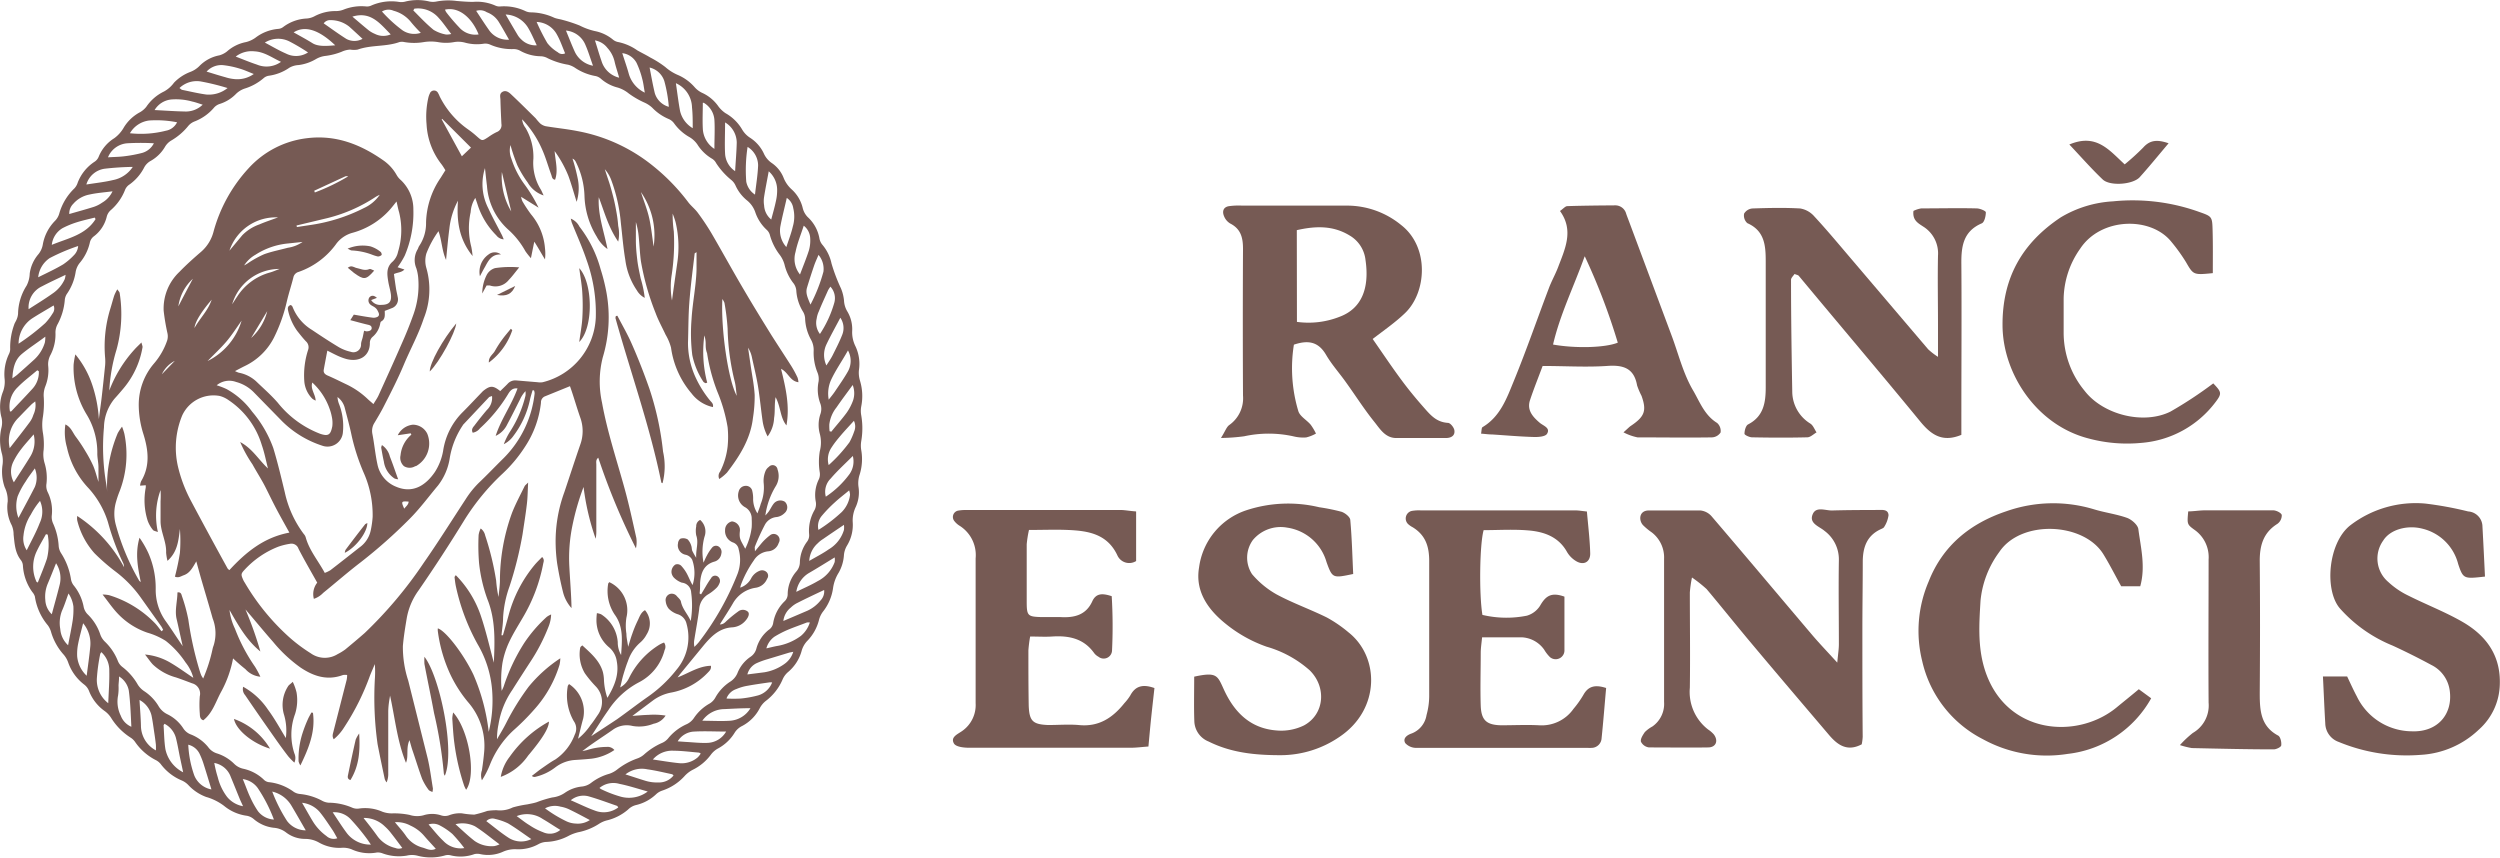 <svg xmlns="http://www.w3.org/2000/svg" viewBox="0 0 386.16 132.54"><defs><style>.cls-1{fill:#765a54;}</style></defs><title>Datový zdroj 1</title><g id="Vrstva_2" data-name="Vrstva 2"><g id="Vrstva_1-2" data-name="Vrstva 1"><path class="cls-1" d="M1.19,77.47a4.58,4.58,0,0,0-.46-2.2A7.24,7.24,0,0,1,.4,71.75a4.4,4.4,0,0,0-.08-1.58A8.12,8.12,0,0,1,.24,66a3.36,3.36,0,0,0,0-1.48,6.35,6.35,0,0,1,.21-4,4.36,4.36,0,0,0,.27-1.92,7.21,7.21,0,0,1,.67-3.93,1.72,1.72,0,0,0,.18-.89,10.28,10.28,0,0,1,.61-3.6c.08-.29.28-.55.39-.84a2.72,2.72,0,0,0,.22-.87,8.31,8.31,0,0,1,1.32-4.35,4.35,4.35,0,0,0,.48-1.86,5.75,5.75,0,0,1,1.35-3,3.26,3.26,0,0,0,.66-1.42,6.91,6.91,0,0,1,1.91-3.74A2.63,2.63,0,0,0,9.15,33a8.65,8.65,0,0,1,2.34-3.9,2.32,2.32,0,0,0,.51-.88A6.72,6.72,0,0,1,14.58,25a1.66,1.66,0,0,0,.66-.78,6,6,0,0,1,2.41-2.87,5.28,5.28,0,0,0,1.5-1.7,6.5,6.5,0,0,1,2.5-2.33,3.48,3.48,0,0,0,.94-.81,6.91,6.91,0,0,1,2.75-2.38,4.72,4.72,0,0,0,1.54-1.36,6.9,6.9,0,0,1,2.46-1.64,3.94,3.94,0,0,0,1.44-.91,5.81,5.81,0,0,1,3.1-1.67,3.28,3.28,0,0,0,1.19-.61A6.16,6.16,0,0,1,38,6.5a4.27,4.27,0,0,0,1.44-.66A6.74,6.74,0,0,1,43,4.46a1.4,1.4,0,0,0,.73-.28,6.54,6.54,0,0,1,3.63-1.32,3,3,0,0,0,1.2-.34,6.89,6.89,0,0,1,3.33-.81,3.16,3.16,0,0,0,1.22-.24A7.47,7.47,0,0,1,56.6,1a1.55,1.55,0,0,0,.67-.11A7.69,7.69,0,0,1,61.66.3a2.4,2.4,0,0,0,1-.07,7.76,7.76,0,0,1,3.65,0,2.69,2.69,0,0,0,1.13,0,9.79,9.79,0,0,1,3.1-.08c.84.07,1.69.14,2.53.14a7.05,7.05,0,0,1,3.48.59,1.5,1.5,0,0,0,.79.11,7.71,7.71,0,0,1,3.81.72,2,2,0,0,0,.89.2,8.84,8.84,0,0,1,3.57.83c.42.17.88.21,1.31.34a22.78,22.78,0,0,1,2.61.86,10,10,0,0,0,2.36.86,6.27,6.27,0,0,1,2.79,1.32,1.75,1.75,0,0,0,.83.38,7.85,7.85,0,0,1,2.93,1.28c.67.38,1.36.71,2,1.1a15.42,15.42,0,0,1,2.32,1.47,7.25,7.25,0,0,0,1.92,1.22,7.18,7.18,0,0,1,2.6,1.88,3.61,3.61,0,0,0,1.28.94A6.18,6.18,0,0,1,111,16.48a4.62,4.62,0,0,0,1.06,1A6.89,6.89,0,0,1,114.63,20a3.82,3.82,0,0,0,1.26,1.3,5.79,5.79,0,0,1,2.09,2.4,3.51,3.51,0,0,0,1.23,1.48A5,5,0,0,1,121,27.37a4.82,4.82,0,0,0,1.28,1.88A5.63,5.63,0,0,1,124,32.17a3,3,0,0,0,.77,1.37,5.81,5.81,0,0,1,1.8,3.28,2.1,2.1,0,0,0,.47,1,6.57,6.57,0,0,1,1.4,2.88,27,27,0,0,0,1.46,3.85,6.49,6.49,0,0,1,.47,1.88,3.57,3.57,0,0,0,.49,1.64,5.34,5.34,0,0,1,.77,3.09,4.84,4.84,0,0,0,.51,2.33,6.38,6.38,0,0,1,.53,3.71,4.26,4.26,0,0,0,.16,1.58,8.17,8.17,0,0,1,.2,4,3.73,3.73,0,0,0,0,1.37,11.74,11.74,0,0,1,0,4,4.2,4.2,0,0,0,0,1.37,8,8,0,0,1-.24,3.77,4.21,4.21,0,0,0-.17,2,5.46,5.46,0,0,1-.43,3,4.88,4.88,0,0,0-.48,2.29,6.12,6.12,0,0,1-.85,3.65,3.43,3.43,0,0,0-.51,1.62,6.31,6.31,0,0,1-.81,2.62,6.09,6.09,0,0,0-.86,2.35,7.52,7.52,0,0,1-1.57,3.67,3.61,3.61,0,0,0-.62,1.33,7.14,7.14,0,0,1-1.72,3.1,3.66,3.66,0,0,0-.93,1.56,6.5,6.5,0,0,1-2.14,3.35,3.16,3.16,0,0,0-.85,1.2,8.2,8.2,0,0,1-2.55,3.23,3.52,3.52,0,0,0-.94,1.12,6.42,6.42,0,0,1-2.71,2.75,2.82,2.82,0,0,0-1.18,1.06,6.78,6.78,0,0,1-2.67,2.48,3.4,3.4,0,0,0-1,.91,7.65,7.65,0,0,1-2.81,2.33,4.54,4.54,0,0,0-1.28,1,8.07,8.07,0,0,1-3.45,2.22,2.56,2.56,0,0,0-.87.51,6.72,6.72,0,0,1-3.1,1.7,2.64,2.64,0,0,0-1.28.71,7.82,7.82,0,0,1-3.14,1.64,4.12,4.12,0,0,0-1.26.51,9.13,9.13,0,0,1-3.29,1.35,6.69,6.69,0,0,0-1.38.5,8,8,0,0,1-3.63,1,2.79,2.79,0,0,0-1.08.31,6.43,6.43,0,0,1-3.43.82,4.52,4.52,0,0,0-2.12.39,5.59,5.59,0,0,1-3.5.36,2,2,0,0,0-.9,0,6.28,6.28,0,0,1-3.74.17,1.74,1.74,0,0,0-.9.06,8,8,0,0,1-4.21,0,3.42,3.42,0,0,0-1.59,0,7.27,7.27,0,0,1-3.73-.34,2,2,0,0,0-.89-.14,6.49,6.49,0,0,1-3.93-.5,3.52,3.52,0,0,0-1.44-.23,6.36,6.36,0,0,1-3.55-.79,4.32,4.32,0,0,0-2.21-.58,4.82,4.82,0,0,1-2.91-1,3.52,3.52,0,0,0-1.91-.72,5.72,5.72,0,0,1-3.12-1.38,2.29,2.29,0,0,0-1-.47,6.94,6.94,0,0,1-3.55-1.54,8.4,8.4,0,0,0-2.76-1.37,7.13,7.13,0,0,1-2.75-1.84,3.1,3.1,0,0,0-1-.7A7.81,7.81,0,0,1,24.81,118a2.36,2.36,0,0,0-.8-.62,8.63,8.63,0,0,1-3.09-2.7,2.44,2.44,0,0,0-.71-.72,9.62,9.62,0,0,1-3-3,3.87,3.87,0,0,0-1-1.1,6.81,6.81,0,0,1-2.46-3.13,2.29,2.29,0,0,0-.76-1,7.32,7.32,0,0,1-2.46-3.41A3.77,3.77,0,0,0,9.73,101a9,9,0,0,1-1.85-3.41,3.16,3.16,0,0,0-.49-1,8.9,8.9,0,0,1-2-4.44A1.94,1.94,0,0,0,5,91.46a7.76,7.76,0,0,1-1.46-4.07,1.54,1.54,0,0,0-.29-.84c-.95-1.19-1-2.62-1.15-4a3.57,3.57,0,0,0-.3-1.44A6,6,0,0,1,1.19,77.47Zm75.53,47.68a4.39,4.39,0,0,0,2.48-.43,16.48,16.48,0,0,1,2.24-.47c.48-.1,1-.19,1.44-.33a18,18,0,0,1,2.41-.74,4.27,4.27,0,0,0,1.92-.69,5.61,5.61,0,0,1,2.68-1,2.8,2.8,0,0,0,1.46-.6,8.35,8.35,0,0,1,2.77-1.37,4,4,0,0,0,1.19-.64,11,11,0,0,1,3.12-1.72,3.18,3.18,0,0,0,1.06-.62,10.38,10.38,0,0,1,2.69-1.75,2.51,2.51,0,0,0,1-.71,7.74,7.74,0,0,1,2.8-2.18,2.73,2.73,0,0,0,1.21-1,7.09,7.09,0,0,1,2.44-2.24,2.47,2.47,0,0,0,.85-.88,6.91,6.91,0,0,1,2.24-2.44A2.9,2.9,0,0,0,113.9,104a5.46,5.46,0,0,1,2.06-2.57,2.21,2.21,0,0,0,.89-1.31,5.53,5.53,0,0,1,1.89-2.83,1.55,1.55,0,0,0,.68-1,6,6,0,0,1,1.78-3.42,1.5,1.5,0,0,0,.47-1.14A5.43,5.43,0,0,1,123,88.28a2.2,2.2,0,0,0,.55-1.33,5.57,5.57,0,0,1,1.08-3.24,1.61,1.61,0,0,0,.35-1.18,6.39,6.39,0,0,1,.85-3.77,2,2,0,0,0,.19-1.21A5.47,5.47,0,0,1,126.5,74a1.94,1.94,0,0,0,.13-1,10.19,10.19,0,0,1,0-3.31,5.22,5.22,0,0,0,0-2.69,5.23,5.23,0,0,1,.08-3,2.4,2.4,0,0,0,0-1.67,6.14,6.14,0,0,1-.27-3.4,2.66,2.66,0,0,0-.19-1.44,8.1,8.1,0,0,1-.57-3.27,3.27,3.27,0,0,0-.4-1.74,7.3,7.3,0,0,1-.92-3.3,2.23,2.23,0,0,0-.33-1.05A7,7,0,0,1,123,44.89a2.17,2.17,0,0,0-.51-1.23,7.53,7.53,0,0,1-1.31-2.79,4.49,4.49,0,0,0-.68-1.43,8.93,8.93,0,0,1-1.59-3.17,1.66,1.66,0,0,0-.46-.75,6.53,6.53,0,0,1-1.8-2.78A4,4,0,0,0,115.44,31a6.3,6.3,0,0,1-1.83-2.35,2.35,2.35,0,0,0-.69-.88,11.27,11.27,0,0,1-2.3-2.57,1.72,1.72,0,0,0-.61-.67,6.64,6.64,0,0,1-2.3-2.23,3.89,3.89,0,0,0-1.16-1.09,7.38,7.38,0,0,1-2.4-2.12,2,2,0,0,0-.87-.71,7.6,7.6,0,0,1-2.54-1.75,4.41,4.41,0,0,0-1.23-.8,13.2,13.2,0,0,1-2.39-1.39,5,5,0,0,0-1.69-.91,6.24,6.24,0,0,1-2.63-1.38,1.78,1.78,0,0,0-.91-.42,8.26,8.26,0,0,1-3-1.21A3.49,3.49,0,0,0,87.76,10,11.37,11.37,0,0,1,84.61,9a2.35,2.35,0,0,0-1.08-.31,6.64,6.64,0,0,1-3.2-.86,2.09,2.09,0,0,0-1-.25,8.2,8.2,0,0,1-3.6-.68,1.83,1.83,0,0,0-1-.15,6.93,6.93,0,0,1-3-.19,4,4,0,0,0-1.58-.06,6.83,6.83,0,0,1-2.51,0,6.87,6.87,0,0,0-2.17,0,8.77,8.77,0,0,1-3,0,1.71,1.71,0,0,0-.78,0c-2.08.75-4.36.41-6.44,1.16a3.38,3.38,0,0,1-1.15,0A3.64,3.64,0,0,0,52.76,8a10.11,10.11,0,0,1-2.43.63,3.78,3.78,0,0,0-1.5.48,7,7,0,0,1-2.71.94,3.14,3.14,0,0,0-1.42.41,7.28,7.28,0,0,1-3.19,1.24,1.57,1.57,0,0,0-.8.38,8.15,8.15,0,0,1-2.91,1.6,3.51,3.51,0,0,0-1.43.91,6,6,0,0,1-2.45,1.47,2,2,0,0,0-.83.53A7.49,7.49,0,0,1,30,18.78a2.4,2.4,0,0,0-.91.66,9.53,9.53,0,0,1-2.61,2.25,2.73,2.73,0,0,0-1,1,5.92,5.92,0,0,1-2.2,2.16,2.52,2.52,0,0,0-1,1A7.29,7.29,0,0,1,20,28.5a1.81,1.81,0,0,0-.66.77,8,8,0,0,1-2.23,3.19,2,2,0,0,0-.62,1,5.34,5.34,0,0,1-2,3.05,1.64,1.64,0,0,0-.62,1,7.38,7.38,0,0,1-1.47,3,3.05,3.05,0,0,0-.72,1.53,8.05,8.05,0,0,1-1.37,3.39,2.1,2.1,0,0,0-.31,1,9.51,9.51,0,0,1-1.08,3.61,2.64,2.64,0,0,0-.35,1.43,6.89,6.89,0,0,1-.76,3.34,3,3,0,0,0-.37,1.66A6.71,6.71,0,0,1,7,59.68a3.74,3.74,0,0,0-.24,1.69,14.12,14.12,0,0,1-.13,3,7.5,7.5,0,0,0,0,2.5,10.65,10.65,0,0,1,.11,2.64,4.78,4.78,0,0,0,.14,2,7.84,7.84,0,0,1,.3,3.19A2.2,2.2,0,0,0,7.36,76,6.49,6.49,0,0,1,8,79.61a2.4,2.4,0,0,0,.19,1.22,9.86,9.86,0,0,1,.87,3.45,2.39,2.39,0,0,0,.38,1.17,10.31,10.31,0,0,1,1.52,4,2.14,2.14,0,0,0,.38.92,7.43,7.43,0,0,1,1.57,3.3,2.27,2.27,0,0,0,.69,1.28A7.75,7.75,0,0,1,15.49,98a2.83,2.83,0,0,0,.73,1.13,8.4,8.4,0,0,1,2,3,2.16,2.16,0,0,0,.67.88,9.16,9.16,0,0,1,2.41,2.77,3.4,3.4,0,0,0,1,1A7.15,7.15,0,0,1,24.45,109a3.17,3.17,0,0,0,1.39,1.32,6.12,6.12,0,0,1,2.48,2.2,2.37,2.37,0,0,0,1.14.92,6.51,6.51,0,0,1,2.68,1.94,2.63,2.63,0,0,0,1.39,1,6.57,6.57,0,0,1,2.64,1.6,2.84,2.84,0,0,0,1.39.76,6.62,6.62,0,0,1,3.14,1.64,1.36,1.36,0,0,0,.77.43,7.86,7.86,0,0,1,3.93,1.52,2.15,2.15,0,0,0,1,.32,9.09,9.09,0,0,1,3.29,1,2.53,2.53,0,0,0,1.08.34,9.33,9.33,0,0,1,3.69.79,1.92,1.92,0,0,0,1,.11,6.62,6.62,0,0,1,3.6.49,4.22,4.22,0,0,0,1.45.26,11.85,11.85,0,0,1,2.74.23,3.81,3.81,0,0,0,2.14.07,4.39,4.39,0,0,1,2.73,0,1.89,1.89,0,0,0,1.22,0,4.58,4.58,0,0,1,2-.31,12.9,12.9,0,0,0,1.93.2,18.42,18.42,0,0,0,2-.57A9.51,9.51,0,0,1,76.72,125.15Zm-39.18-.62c-.24-.54-.41-.88-.55-1.23-.45-1.1-.89-2.21-1.35-3.31a3.32,3.32,0,0,0-2.54-2.14,18.08,18.08,0,0,0,.54,2.22,8.29,8.29,0,0,0,1.42,3A4.1,4.1,0,0,0,37.54,124.53Zm-13.46-8.62a8.37,8.37,0,0,0,0-.87c-.07-.64-.16-1.29-.26-1.93-.13-.87-.24-1.75-.42-2.61a3.71,3.71,0,0,0-1.85-2.38c.08,1.43.19,2.69.22,3.95A4.36,4.36,0,0,0,24.08,115.91Zm-5.69-11.42c0,.62-.07,1-.08,1.43a7.47,7.47,0,0,1-.07,1.5,4.91,4.91,0,0,0,.42,3.14,3,3,0,0,0,1.63,1.7c-.05-1-.08-1.78-.13-2.62s-.13-2-.27-3A3.27,3.27,0,0,0,18.39,104.49Zm14.27,17.45c-.44-1.44-.84-2.78-1.27-4.12a11.82,11.82,0,0,0-.61-1.48,2.63,2.63,0,0,0-1.7-1.31,16.42,16.42,0,0,0,.93,4.75A3.56,3.56,0,0,0,32.66,121.94ZM14.76,33.85l-.12-.24c-1,.25-1.92.45-2.86.75a13.53,13.53,0,0,0-2.12.88A3.43,3.43,0,0,0,8,37.82C10.52,36.78,13.22,36.3,14.76,33.85ZM5.2,67.1c-.73.86-1.37,1.54-1.92,2.27a11,11,0,0,0-1.22,1.95,3.39,3.39,0,0,0,.08,3.18c.87-1.36,1.74-2.67,2.55-4A4.43,4.43,0,0,0,5.2,67.1Zm20.21,44.7c-.08.13-.15.2-.14.26.08,1.22.09,2.46.28,3.66a5.19,5.19,0,0,0,2.74,3.57c-.21-1-.36-1.71-.52-2.44-.2-1-.37-2-.61-2.92A3.47,3.47,0,0,0,25.41,111.8Zm-8.69-3.18c.07-1.81.2-3.41.16-5a3.77,3.77,0,0,0-1.23-2.89c-.08.14-.17.23-.18.34a28,28,0,0,0-.51,3.74A4.53,4.53,0,0,0,16.72,108.62ZM12.84,96.27c-.29,1.17-.57,2.16-.77,3.17a7.94,7.94,0,0,0-.15,1.94,4.69,4.69,0,0,0,1.47,3c.2-1.57.41-3,.54-4.38A4.89,4.89,0,0,0,12.84,96.27Zm29.47,30.32a23.74,23.74,0,0,0-2.5-4.87,3.44,3.44,0,0,0-2.31-1.38c.43,1,.76,2,1.17,2.85a14.4,14.4,0,0,0,1.17,2.1A3.34,3.34,0,0,0,42.31,126.59ZM2.87,53.09A33.82,33.82,0,0,0,7,49.9a8.91,8.91,0,0,0,1.11-1.46,1.24,1.24,0,0,0,.17-1.26c-1.17.71-2.31,1.35-3.4,2.06A4.72,4.72,0,0,0,2.87,53.09Zm7.71,38.58c-.37,1-.64,1.87-1,2.66a5.18,5.18,0,0,0-.27,2.83,3.79,3.79,0,0,0,1.21,2.51c.25-1.36.53-2.63.72-3.92a11.8,11.8,0,0,0,.1-2.06A4.63,4.63,0,0,0,10.58,91.67ZM5.44,62c-.24.2-.42.32-.58.47-.65.65-1.29,1.31-1.95,2A5,5,0,0,0,1.5,69.22c1.08-1.39,2.1-2.67,3.08-4a3.65,3.65,0,0,0,.57-1.13A3.42,3.42,0,0,0,5.44,62ZM1.91,58.44c.39-.28.58-.4.75-.55.89-.78,1.77-1.57,2.65-2.37a5.89,5.89,0,0,0,1.62-2.61A4.58,4.58,0,0,0,7,52c-1.32,1-2.53,1.76-3.63,2.68S2,56.89,1.91,58.44ZM10.7,33.06c1.31-.38,2.53-.71,3.74-1.09a5,5,0,0,0,1.34-.67,3.9,3.9,0,0,0,1.6-1.75c-1.28.17-2.47.25-3.61.51a4.4,4.4,0,0,0-2.46,1.43A2.08,2.08,0,0,0,10.7,33.06Zm9.37-12.48a15.61,15.61,0,0,0,5.56-.39,2.38,2.38,0,0,0,1.72-1.3,16.46,16.46,0,0,0-4.29-.28A4,4,0,0,0,20.07,20.58ZM126.42,81.85a23.69,23.69,0,0,0,3.6-2.76,4.57,4.57,0,0,0,1.28-2.65,2.33,2.33,0,0,0-.14-.69c-.79.66-1.52,1.21-2.19,1.83a20.36,20.36,0,0,0-2,2.06A2.48,2.48,0,0,0,126.42,81.85ZM6,57.35l-.24-.16c-1,.86-2.09,1.66-3,2.6a4.1,4.1,0,0,0-1.22,3.77c.11,0,.2,0,.25-.07C2.88,62.32,4,61.17,5.06,60A3.75,3.75,0,0,0,6,57.35Zm109.41,46.83,2.68-.34a7.31,7.31,0,0,0,3.06-1.27,3.55,3.55,0,0,0,1.38-1.89c-.32.07-.5.09-.67.14l-3.3,1a12.6,12.6,0,0,0-1.72.63A2.64,2.64,0,0,0,115.44,104.18ZM4.42,47.76c1.22-.79,2.46-1.54,3.64-2.38A5.34,5.34,0,0,0,10,43.12a3.78,3.78,0,0,0,.13-.67c-1.29.62-2.48,1.16-3.63,1.77A3.59,3.59,0,0,0,4.42,47.76ZM5.9,42.83c1.44-.72,2.69-1.29,3.87-2a10,10,0,0,0,1.65-1.41A2.22,2.22,0,0,0,12.07,38a29.84,29.84,0,0,0-4.4,1.87A4.07,4.07,0,0,0,5.9,42.83Zm36.15,79.44a24.1,24.1,0,0,0,2.29,4.54,3.64,3.64,0,0,0,2.89,1.45c-.75-1.29-1.46-2.55-2.2-3.79A4.7,4.7,0,0,0,42.05,122.27ZM121,95.92l3.7-1.58a5.6,5.6,0,0,0,2.06-1.61,2,2,0,0,0,.54-1.6c-1.46.69-2.81,1.32-4.14,2a3.91,3.91,0,0,0-1,.71A3.09,3.09,0,0,0,121,95.92ZM6.18,77.37a11.89,11.89,0,0,0-1.42,2.12,7.28,7.28,0,0,0-1.13,3.22A3.25,3.25,0,0,0,4.13,85c.71-1.45,1.46-2.79,2-4.2A4.07,4.07,0,0,0,6.18,77.37Zm122-10.75.23.06c.8-1,1.63-1.92,2.37-2.93a8,8,0,0,0,1-1.93,3.53,3.53,0,0,0-.07-2.35c-.9,1.24-1.73,2.33-2.5,3.46a5.25,5.25,0,0,0-1.11,2.62A7.85,7.85,0,0,0,128.14,66.62Zm-12.7-43.95a23.29,23.29,0,0,0-.21,5.39,3.09,3.09,0,0,0,1.35,2c.18-1.61.42-3,.48-4.48A3.37,3.37,0,0,0,115.44,22.67ZM8,94.88c.41-1.54.83-3,1.18-4.41A4.26,4.26,0,0,0,8.66,87c-.46,1.13-.86,2.16-1.29,3.17A5.18,5.18,0,0,0,7,92.68,3.23,3.23,0,0,0,8,94.88ZM112.16,113c-1.7,0-3.31-.09-4.9,0a3.12,3.12,0,0,0-2.58,1.51l1.25.09c1.11.06,2.21.19,3.32.15A3.46,3.46,0,0,0,112.16,113ZM57.29,130.46c-.31-.45-.47-.71-.65-.94a34.08,34.08,0,0,0-2.42-2.92,3.43,3.43,0,0,0-2.83-1.13c.77,1.15,1.42,2.19,2.15,3.17A4.54,4.54,0,0,0,57.29,130.46ZM23.77,22.13a36.75,36.75,0,0,0-4.09,0,3.49,3.49,0,0,0-3,2.17c.93-.06,1.76-.06,2.58-.17a20.71,20.71,0,0,0,2.7-.51A2.91,2.91,0,0,0,23.77,22.13Zm-3.26,3.65a42.78,42.78,0,0,0-4.33.28,3.43,3.43,0,0,0-2.84,2.44c1.43-.23,2.8-.37,4.13-.69A4.72,4.72,0,0,0,20.51,25.78ZM123,91.42c1.23-.61,2.32-1.07,3.33-1.67a5.37,5.37,0,0,0,2.6-2.94,2.67,2.67,0,0,0,0-.71c-1.39.85-2.65,1.64-3.94,2.39A4.07,4.07,0,0,0,123,91.42ZM61,127c.64.79,1.24,1.42,1.72,2.14a4.51,4.51,0,0,0,2.59,1.79c.61.18,1.25.57,2,.17-.64-.72-1.25-1.35-1.8-2a6.07,6.07,0,0,0-2.1-1.57A4.41,4.41,0,0,0,61,127Zm67-65.26c.38-.49.67-.83.92-1.2.7-1.05,1.44-2.08,2.06-3.18a3.34,3.34,0,0,0,0-3.23c-.92,1.66-1.92,3.05-2.64,4.62A5.19,5.19,0,0,0,128,61.69Zm.25-17.43a4.52,4.52,0,0,0-.34.52c-.48,1.09-1,2.18-1.43,3.27a3.88,3.88,0,0,0-.33,1.1,2.82,2.82,0,0,0,.5,2.39,17.32,17.32,0,0,0,2.2-4.76A2.61,2.61,0,0,0,128.25,44.26Zm-9.86,55.84c.64-.15,1.08-.26,1.53-.35a8.59,8.59,0,0,0,3.78-1.57,4.41,4.41,0,0,0,1.39-2.08,1.6,1.6,0,0,0-.45,0c-1,.39-2.09.76-3.11,1.2a16.15,16.15,0,0,0-1.91,1A3.25,3.25,0,0,0,118.39,100.1Zm-6.16,7.75a19.7,19.7,0,0,0,2.18,0,16.44,16.44,0,0,0,2.7-.49,3.31,3.31,0,0,0,2.16-2,2.23,2.23,0,0,0-.48,0c-1.1.16-2.19.31-3.28.51a7.43,7.43,0,0,0-1.76.51A2.47,2.47,0,0,0,112.23,107.85ZM123.57,42.4c.52-1.38,1-2.54,1.38-3.73a5.51,5.51,0,0,0,.2-1.81,2.6,2.6,0,0,0-1-2c-.45,1.4-1,2.71-1.27,4.07A3.81,3.81,0,0,0,123.57,42.4ZM52.1,129.48c-.26-.44-.46-.85-.71-1.23-.68-1-1.32-2-2.07-2.9A4.23,4.23,0,0,0,46.66,124c.63,1.09,1.13,2,1.66,2.87a7.81,7.81,0,0,0,2.1,2.26A1.64,1.64,0,0,0,52.1,129.48Zm69.36-91.32c.4-1.19.77-2.16,1-3.16a5.47,5.47,0,0,0,.07-2.84,2.31,2.31,0,0,0-1-1.59c-.35,1.55-.73,3-1,4.44A3.79,3.79,0,0,0,121.46,38.16Zm-2.33-4.25c.26-1,.53-1.92.72-2.84a7.38,7.38,0,0,0,.19-1.81,3.82,3.82,0,0,0-1.3-2.8c-.25,1.38-.51,2.65-.71,3.92a4.2,4.2,0,0,0,0,1.37A3,3,0,0,0,119.13,33.91Zm-5.58-7.47c.09-1.58.22-3,.25-4.41A3.67,3.67,0,0,0,112,18.91c0,1.78-.08,3.32,0,4.84A3.49,3.49,0,0,0,113.55,26.44ZM2.85,80c.93-1.74,1.75-3.25,2.53-4.78a3.79,3.79,0,0,0,0-2.87c-.48.68-1,1.32-1.4,2a12.34,12.34,0,0,0-1.25,2.31A5.23,5.23,0,0,0,2.85,80ZM126.43,39.37c-.28.67-.51,1.16-.68,1.66-.38,1.12-.75,2.25-1.09,3.38-.27.87.11,1.61.53,2.64a24.78,24.78,0,0,0,2-5.08A3.35,3.35,0,0,0,126.43,39.37ZM31.31,16.17c-.65-.2-1.12-.38-1.6-.48a9.28,9.28,0,0,0-3.19-.33A3.39,3.39,0,0,0,23.88,17c1.63.08,3.11.19,4.6.22A3.74,3.74,0,0,0,31.31,16.17ZM128,71.84a23.07,23.07,0,0,0,3.22-3.54,10.41,10.41,0,0,0,.73-1.68A2,2,0,0,0,131.9,65c-.73.81-1.38,1.49-2,2.22-.49.58-1,1.19-1.4,1.82A3.27,3.27,0,0,0,128,71.84Zm-27.19,45.47c1.46.21,2.77.44,4.08.57a3.81,3.81,0,0,0,2.89-.9,3.09,3.09,0,0,0,.46-.59c-.16-.08-.23-.14-.3-.14-1.3-.11-2.6-.28-3.9-.29A3.91,3.91,0,0,0,100.85,117.31Zm-4.23,2.3c1.16.36,2.14.7,3.14,1a6,6,0,0,0,1.92.25,2.85,2.85,0,0,0,2.4-1.08c-.11-.1-.17-.18-.23-.19-1.27-.27-2.54-.58-3.83-.76A4.09,4.09,0,0,0,96.62,119.61Zm-8.42,4c1.39.6,2.55,1.18,3.76,1.61a3.73,3.73,0,0,0,3.58-.5c-.09-.12-.13-.22-.18-.24-1.48-.51-3-1.08-4.46-1.49A3.09,3.09,0,0,0,88.2,123.58Zm-6.09,6c-1.32-.91-2.43-1.73-3.6-2.43a9.58,9.58,0,0,0-2-.69,1.3,1.3,0,0,0-1.35.35c1.15.87,2.2,1.76,3.35,2.51A3.57,3.57,0,0,0,82.11,129.59Zm-4.91.81c-1.35-1-2.53-2-3.8-2.79a4.35,4.35,0,0,0-3-.32c1.1,1,2,1.85,2.94,2.58a4.57,4.57,0,0,0,3.06.8A3.32,3.32,0,0,0,77.2,130.4ZM125,86.64c1.11-.65,2.11-1.15,3-1.78a5.22,5.22,0,0,0,2.36-3,3.4,3.4,0,0,0,0-.79c-1.16.78-2.2,1.48-3.24,2.2a4.16,4.16,0,0,0-.8.64A3.92,3.92,0,0,0,125,86.64Zm-9.09,22.75c-1.43,0-2.69.08-4,.14a4.22,4.22,0,0,0-3.43,1.8c1.52,0,2.9.09,4.27,0A4,4,0,0,0,115.92,109.39Zm-59.73,17c.8,1,1.5,1.9,2.14,2.8a4.74,4.74,0,0,0,2.74,1.79,1.4,1.4,0,0,0,1.08,0c-.58-.77-1.12-1.51-1.69-2.23a7.46,7.46,0,0,0-1-1.09A4.58,4.58,0,0,0,56.19,126.34Zm71.36-49.66a14.35,14.35,0,0,0,3.7-3.53,3.39,3.39,0,0,0,.49-2.77c-1.19,1.2-2.38,2.27-3.41,3.48A2.87,2.87,0,0,0,127.55,76.68ZM110.35,23c0-1.6.09-3.06,0-4.49a3.33,3.33,0,0,0-1.64-2.63s-.14,0-.15,0c0,1.34-.07,2.67,0,4A3.94,3.94,0,0,0,110.35,23ZM7.37,82.58l-.27-.07c-.48.87-1,1.73-1.42,2.62a5.5,5.5,0,0,0-.06,4.69c0,.08.16.12.22.16.49-1.25,1-2.45,1.41-3.68A8.81,8.81,0,0,0,7.37,82.58Zm92.68,39.68c-1.57-.44-3-.91-4.37-1.18a3.36,3.36,0,0,0-3.08.63,1.31,1.31,0,0,0,.32.22A18,18,0,0,0,95.69,123,4.79,4.79,0,0,0,100.05,122.26ZM27.72,13.6c.23.16.31.26.41.28,1.24.25,2.47.55,3.72.72a4.61,4.61,0,0,0,3.3-1A36,36,0,0,0,31,12.58,3.86,3.86,0,0,0,27.72,13.6Zm4.19-2.54c1.08.33,2,.62,2.91.87a6.5,6.5,0,0,0,1.57.3,4.37,4.37,0,0,0,2.81-.8c-.87-.34-1.52-.65-2.21-.84a13.49,13.49,0,0,0-2.57-.53A3.09,3.09,0,0,0,31.91,11.06Zm72.49,1.79c.23,1.56.39,2.92.64,4.27A4.19,4.19,0,0,0,107,19.8c0-1.16,0-2.18-.11-3.2A4.2,4.2,0,0,0,104.4,12.85Zm-61-3.3C42,8.9,40.81,8,39.3,7.93a4,4,0,0,0-2.89.81c1.14.44,2.19.88,3.28,1.24A3.82,3.82,0,0,0,43.41,9.55ZM64,1.34l-.16.27c1,1,2,2.08,3.13,3a5.61,5.61,0,0,0,1.91.72,2.6,2.6,0,0,0,.82-.08c-.7-.9-1.25-1.74-1.92-2.46A4.2,4.2,0,0,0,64,1.34Zm4.74.15a1.64,1.64,0,0,0,.19.4,28.48,28.48,0,0,0,2,2.34,3.32,3.32,0,0,0,3,1.09C72.91,2.76,70.89,1,68.74,1.49ZM79.81,126.06c.71.51,1.3,1,1.94,1.38a9.94,9.94,0,0,0,2.12,1.1,2.51,2.51,0,0,0,2.68-.35c-1-.6-1.82-1.17-2.71-1.68A4.32,4.32,0,0,0,79.81,126.06Zm47.84-69.61c.4-.64.71-1.07.95-1.55.53-1.06,1.08-2.12,1.51-3.23a2.8,2.8,0,0,0-.31-2.59c-.76,1.45-1.51,2.78-2.16,4.15A3.81,3.81,0,0,0,127.65,56.45ZM59,1.78a21,21,0,0,0,3.17,2.9A3.21,3.21,0,0,0,65,5.07a20.85,20.85,0,0,1-1.47-1.6,5.14,5.14,0,0,0-2.74-1.81A1.91,1.91,0,0,0,59,1.78Zm44.31,14.73a21.33,21.33,0,0,0-.7-4,3.15,3.15,0,0,0-2.27-2.08c.26,1.34.49,2.66.8,3.95A3.13,3.13,0,0,0,103.34,16.51ZM78.63,6.13c-.57-1-1.06-1.89-1.6-2.76a3.62,3.62,0,0,0-1.84-1.48,1.9,1.9,0,0,0-1.64-.21c.72,1.08,1.37,2.11,2.08,3.1A3.48,3.48,0,0,0,78.63,6.13Zm5.56,118.73a19.89,19.89,0,0,0,3.3,2,3.67,3.67,0,0,0,1.44.35,3.36,3.36,0,0,0,2.18-.54C90,126.08,89,125.54,88,125.06a5,5,0,0,0-1.42-.46A3.21,3.21,0,0,0,84.19,124.86ZM40.91,6.58c1.17.62,2.19,1.23,3.28,1.7a3.4,3.4,0,0,0,3.39-.18A30.55,30.55,0,0,0,44.8,6.45,3.86,3.86,0,0,0,40.91,6.58ZM99.6,14.31c-.16-.86-.22-1.51-.4-2.13a13,13,0,0,0-.88-2.48,2.91,2.91,0,0,0-2.2-1.49c.35,1.13.72,2.14,1,3.17A4.64,4.64,0,0,0,99.6,14.31Zm-8-4.15c-.45-1.25-.75-2.27-1.18-3.24a3.6,3.6,0,0,0-3-2.2c.5,1.2.91,2.29,1.4,3.35A3.88,3.88,0,0,0,91.64,10.16ZM82.91,7c-.47-1-.8-1.78-1.24-2.54A4.25,4.25,0,0,0,78.1,2.24c.63,1.08,1.22,2.1,1.82,3.1a3.12,3.12,0,0,0,.57.72A3.09,3.09,0,0,0,82.91,7ZM54.43,2.57c.8.67,1.58,1.35,2.38,2a4.07,4.07,0,0,0,1.09.66,2.86,2.86,0,0,0,2.45.08C58.69,3.62,57.26,1.7,54.43,2.57ZM95.64,12c-.28-1-.54-1.73-.71-2.5a4.69,4.69,0,0,0-1.11-2.1A3.06,3.06,0,0,0,91.9,6.24c.36,1.12.65,2.16,1,3.15A3.76,3.76,0,0,0,95.64,12ZM82.89,3.39a32,32,0,0,0,1.65,3.26,5.86,5.86,0,0,0,1.62,1.42,1,1,0,0,0,1.13.17c-.42-1-.76-2-1.25-2.87A3.7,3.7,0,0,0,82.89,3.39ZM56,6c-.77-.71-1.41-1.31-2.06-1.89a4.6,4.6,0,0,0-2.87-1A1.2,1.2,0,0,0,50,3.61c1.18.82,2.31,1.65,3.5,2.4A2.61,2.61,0,0,0,56,6ZM51.78,7c-2.55-2.44-4.71-3.09-6.42-2,1,.57,2,1.1,2.89,1.66S50.43,7.11,51.78,7ZM66.2,127.35c.78.89,1.46,1.77,2.26,2.52A3.66,3.66,0,0,0,71.72,131a24.53,24.53,0,0,0-1.84-2.18,10.1,10.1,0,0,0-2-1.35A2.17,2.17,0,0,0,66.2,127.35Z"/><path class="cls-1" d="M188.59,67.65c.65-1,.85-1.69,1.29-2A5.05,5.05,0,0,0,192,61.11q-.06-11.34,0-22.67c0-1.71-.32-3.08-2-3.93a2.3,2.3,0,0,1-.92-1.09c-.31-.71-.17-1.41.72-1.57a10.79,10.79,0,0,1,2.05-.09c5.4,0,10.8,0,16.19,0a13.18,13.18,0,0,1,8.39,3c4.39,3.42,3.94,10.4.6,13.6-1.47,1.42-3.17,2.59-5,4,1.51,2.16,3,4.41,4.64,6.6,1,1.34,2.06,2.62,3.16,3.87s2,2.37,3.82,2.49c.38,0,.94.71,1,1.15.13.85-.54,1.19-1.32,1.19-2.55,0-5.1,0-7.65,0-1.72,0-2.53-1.43-3.42-2.53-1.53-1.9-2.86-4-4.3-6-1-1.43-2.21-2.76-3.1-4.27-1.15-2-2.67-2.41-5-1.62a23,23,0,0,0,.69,10.28c.26.81,1.3,1.36,1.91,2.09a8.72,8.72,0,0,1,.81,1.36,5.86,5.86,0,0,1-1.52.6,6.36,6.36,0,0,1-2-.18,17.73,17.73,0,0,0-7.57,0A29.46,29.46,0,0,1,188.59,67.65Zm11.74-17.93a13.11,13.11,0,0,0,6.59-.79c3.37-1.25,4.65-4.36,4-8.78a5,5,0,0,0-2.46-3.78c-2.6-1.58-5.31-1.46-8.15-.82Z"/><path class="cls-1" d="M261.35,89.2a19.29,19.29,0,0,0-.33,2.3c0,4.91.07,9.82,0,14.73a7.33,7.33,0,0,0,2.82,6.45,4.4,4.4,0,0,1,.89.77c.74,1,.31,2-.89,2-3,.05-6.09,0-9.13,0a1.6,1.6,0,0,1-1.24-.88c-.11-.43.27-1,.59-1.48a5,5,0,0,1,1.17-.87,4.25,4.25,0,0,0,1.81-3.79q0-11.06,0-22.1a4.88,4.88,0,0,0-1.91-4.1,9.79,9.79,0,0,1-1.35-1.12c-.71-.79-.59-2.29.94-2.26,2.65,0,5.3,0,7.95,0a2.65,2.65,0,0,1,1.71.9c5.22,6.1,10.38,12.25,15.57,18.37,1.11,1.3,2.3,2.54,3.84,4.23.13-1.37.25-2.11.25-2.84,0-4.32-.07-8.64,0-13a5.48,5.48,0,0,0-2.22-4.51c-.81-.7-2.47-1.15-1.8-2.62.54-1.18,1.94-.5,3-.53,2.36-.07,4.71-.07,7.07-.08.66,0,1.57-.13,1.62.81a4.46,4.46,0,0,1-.67,1.81c-.07.15-.3.25-.48.33-2.22,1-2.81,2.85-2.83,5,0,3.53-.06,7.07-.06,10.6,0,5.5,0,11,.05,16.49a8,8,0,0,1-.15,1.16c-2.25,1.19-3.74.11-5.1-1.5-4-4.71-8-9.39-11.95-14.11-2.33-2.77-4.59-5.61-6.92-8.38A22.09,22.09,0,0,0,261.35,89.2Z"/><path class="cls-1" d="M299.35,55.12v-5c0-3.54-.07-7.07,0-10.61a4.88,4.88,0,0,0-2.26-4.5c-.84-.55-1.7-1-1.53-2.43a4.19,4.19,0,0,1,1.21-.39c2.84,0,5.69-.07,8.54,0,.5,0,1.42.38,1.43.6,0,.59-.22,1.54-.63,1.71-2.9,1.24-3.18,3.62-3.15,6.33.06,7.75,0,15.51,0,23.27v3.07c-2.91,1.21-4.64,0-6.3-2-6.21-7.57-12.53-15-18.81-22.56-.11-.13-.35-.16-.66-.29-.18.29-.54.6-.54.9,0,5.78.09,11.56.19,17.34a5.83,5.83,0,0,0,2.81,4.88c.43.29.63.89.94,1.35-.47.27-.94.75-1.42.76-2.84.07-5.69.06-8.54,0-.41,0-1.17-.36-1.17-.55,0-.49.2-1.25.55-1.44,2.41-1.24,2.73-3.38,2.73-5.74q0-9.73,0-19.45c0-2.45-.17-4.72-2.84-5.9a1.59,1.59,0,0,1-.5-1.47,1.65,1.65,0,0,1,1.3-.8c2.45-.08,4.91-.14,7.36,0a3.68,3.68,0,0,1,2.18,1.22c1.93,2.08,3.74,4.26,5.59,6.43q6,7.05,12,14.1A10.14,10.14,0,0,0,299.35,55.12Z"/><path class="cls-1" d="M175.49,79v7.66a2,2,0,0,1-2.91-.91c-1.57-3.3-4.53-3.76-7.64-3.89-1.95-.08-3.9,0-6,0a17.82,17.82,0,0,0-.35,2.2c0,2.94,0,5.89,0,8.83,0,2.26.15,2.36,2.3,2.43,1,0,2,0,2.94,0,2.11.12,3.92-.31,4.89-2.44.59-1.29,1.61-1.25,3-.79a77.37,77.37,0,0,1,.05,8.35,1.29,1.29,0,0,1-2.1,1,2.06,2.06,0,0,1-.67-.57c-1.62-2.27-3.93-2.72-6.51-2.55-1.06.07-2.13,0-3.37,0a20.65,20.65,0,0,0-.27,2.13c0,2.85,0,5.7.05,8.54.09,2.41.64,2.9,3,3,1.57,0,3.16-.13,4.71,0,3.1.33,5.26-1.11,7.07-3.38a7.75,7.75,0,0,0,.9-1.17c.77-1.47,1.93-1.81,3.74-1.16-.16,1.44-.33,2.94-.49,4.44s-.28,2.91-.44,4.59c-1,.07-1.86.19-2.71.19-8.35,0-16.69,0-25,0-.8,0-2-.13-2.32-.64-.59-1,.54-1.44,1.25-1.94a4.89,4.89,0,0,0,2.09-4.3q0-11.19,0-22.38a5.35,5.35,0,0,0-2.43-5,3.07,3.07,0,0,1-.87-.77,1,1,0,0,1,.61-1.6,7.08,7.08,0,0,1,1.46-.09h23.85C174,78.82,174.53,78.93,175.49,79Z"/><path class="cls-1" d="M184.46,104.52c3.52-.77,3.59-.18,4.59,2,1.62,3.53,4.1,6,8.14,6.31a8,8,0,0,0,4.23-.78c3.18-1.72,3.52-5.93.87-8.52a17.15,17.15,0,0,0-6.65-3.64,21.09,21.09,0,0,1-6.37-3.58c-2.7-2.18-4.68-5-4.06-8.64a10.79,10.79,0,0,1,7.27-8.84,20.64,20.64,0,0,1,11.29-.48,30.37,30.37,0,0,1,3.44.7c.55.18,1.32.79,1.36,1.26.25,2.79.32,5.6.45,8.35-3.14.66-3.21.69-4.12-1.84a7.44,7.44,0,0,0-6.08-5.32,5.58,5.58,0,0,0-5.3,1.92,4.64,4.64,0,0,0-.12,5.27,13.82,13.82,0,0,0,3.78,3.12c2.5,1.35,5.2,2.3,7.75,3.56a20.13,20.13,0,0,1,3.37,2.31c4.81,3.8,4.91,11.87-1.34,16.1a16.11,16.11,0,0,1-9.12,2.87c-3.85,0-7.6-.34-11.15-2.11a3.5,3.5,0,0,1-2.21-3.15C184.4,109.14,184.46,106.9,184.46,104.52Z"/><path class="cls-1" d="M241.65,92.16c0,2.77,0,5.5,0,8.22a1.36,1.36,0,0,1-2.24,1.12,5.68,5.68,0,0,1-.89-1.15A4.49,4.49,0,0,0,235,98.44c-2,0-3.91,0-6.07,0-.08.85-.2,1.59-.21,2.34,0,2.75-.09,5.51,0,8.25.09,2.23.9,2.94,3.11,3,2,0,3.94-.1,5.89,0a6,6,0,0,0,5.33-2.54,15.36,15.36,0,0,0,1.53-2.16c.76-1.37,1.84-1.6,3.51-1.06-.23,2.56-.43,5.16-.7,7.75a1.57,1.57,0,0,1-1.54,1.5,5.82,5.82,0,0,1-.59,0c-8.84,0-17.68,0-26.51,0a2.27,2.27,0,0,1-1.69-.74c-.43-.77.34-1.27,1-1.49a3.65,3.65,0,0,0,2.29-2.85,11.11,11.11,0,0,0,.41-2.87c0-7,0-13.94,0-20.92,0-2.26-.57-4-2.57-5.22a3.12,3.12,0,0,1-.72-.51,1.2,1.2,0,0,1,.59-2,6.44,6.44,0,0,1,1.46-.08h23.87c.47,0,.94.09,1.73.17.19,2.19.45,4.3.51,6.42.05,1.38-1,1.94-2.15,1.26a4,4,0,0,1-1.42-1.41c-1.29-2.34-3.51-3.13-5.89-3.34s-4.7-.05-7-.05c-.62,2.15-.72,9.9-.19,13.09a16.07,16.07,0,0,0,6.87.12,3.6,3.6,0,0,0,2.16-1.75C238.84,92,239.71,91.46,241.65,92.16Z"/><path class="cls-1" d="M383.84,89.06c-3.25.36-3.36.4-4.14-1.94a7.52,7.52,0,0,0-5.58-5.47c-2.31-.58-4.94.14-6,1.85a4.75,4.75,0,0,0,.79,6.4A12.4,12.4,0,0,0,372,92c2.8,1.41,5.76,2.54,8.46,4.11,3.59,2.1,5.82,5.16,5.67,9.6a9.62,9.62,0,0,1-3.25,7,14.15,14.15,0,0,1-9,3.89,27.49,27.49,0,0,1-12.64-2,3.11,3.11,0,0,1-2.07-2.87c-.14-2.34-.23-4.68-.36-7.24h3.74c.48,1,.95,2.06,1.5,3.09a9.5,9.5,0,0,0,8.52,5.38c3.9.15,6.35-2.6,5.82-6.33a5.17,5.17,0,0,0-2.82-3.91c-2-1.08-4-2.08-6-3A21.91,21.91,0,0,1,361.45,94c-2.45-2.8-1.86-10.16,1.59-12.86a16.6,16.6,0,0,1,11.56-3.36A54.21,54.21,0,0,1,381.24,79a2.36,2.36,0,0,1,2.21,2.34C383.59,83.84,383.71,86.38,383.84,89.06Z"/><path class="cls-1" d="M330.59,90.56h-2.94c-.92-1.66-1.75-3.31-2.71-4.88-3-5-12.74-5.47-16.12-.42a15.07,15.07,0,0,0-2.9,7.52c-.21,3.51-.45,7,.61,10.5,3.13,10.24,14.45,11.11,20.62,5.82,1-.82,2-1.62,3.22-2.64l1.91,1.4a16.93,16.93,0,0,1-12.9,8.59,20.49,20.49,0,0,1-13.09-2.27,18,18,0,0,1-9.38-12.07,19.33,19.33,0,0,1,1-12.29c2.19-5.58,6.47-9,12-10.85a21.78,21.78,0,0,1,13.57-.29c1.67.51,3.45.73,5.09,1.32.72.27,1.66,1.1,1.73,1.75C330.68,84.63,331.43,87.53,330.59,90.56Z"/><path class="cls-1" d="M250.77,66.78c.71-.63.91-.85,1.14-1,2.13-1.43,2.47-2.34,1.65-4.63a11.42,11.42,0,0,1-.69-1.62c-.48-2.74-2.23-3.19-4.7-3-3.22.21-6.46,0-9.89,0-.67,1.8-1.36,3.51-1.94,5.25-.53,1.57.41,2.6,1.5,3.53.56.47,1.7.79,1.11,1.71-.27.43-1.35.5-2,.48-2.15-.06-4.29-.25-6.43-.39-.55,0-1.11-.08-1.75-.13.09-.45.06-.87.22-1,2.76-1.63,3.76-4.5,4.86-7.18,1.93-4.71,3.59-9.53,5.4-14.3.41-1.1,1-2.13,1.42-3.23,1.07-2.84,2.47-5.67.29-8.68.51-.35.81-.74,1.13-.75,2.45-.08,4.9-.1,7.35-.12a1.74,1.74,0,0,1,1.75,1.31c.16.46.34.91.51,1.37l6.47,17.34c1.1,2.91,1.81,6,3.43,8.7,1,1.76,1.74,3.73,3.63,4.89a1.65,1.65,0,0,1,.54,1.47,1.68,1.68,0,0,1-1.34.76c-3.83.06-7.66,0-11.49,0A8.14,8.14,0,0,1,250.77,66.78Zm-6-27.17c-1.77,4.89-3.81,9-4.88,13.61,3.46.62,8.05.5,10-.29A97.37,97.37,0,0,0,244.8,39.61Z"/><path class="cls-1" d="M341.8,42.19c-3,.3-3,.28-4.15-1.71a26.82,26.82,0,0,0-2.22-3.09c-3.17-4-10.9-3.83-14.1,1a13.73,13.73,0,0,0-2.57,7.68c0,1.77,0,3.54,0,5.3a14.09,14.09,0,0,0,3.24,9c2.84,3.68,9.08,5.29,13.27,3.2a63.06,63.06,0,0,0,6.6-4.35c1.28,1.34,1.37,1.55.35,2.89a15.89,15.89,0,0,1-11.46,6.3,22.92,22.92,0,0,1-8.14-.68c-8.05-2.06-13.23-10-13.3-17.38s3-12.79,9-16.78a17.61,17.61,0,0,1,8.07-2.47,30.4,30.4,0,0,1,13.32,1.64c2,.7,2,.73,2.06,2.92S341.8,39.9,341.8,42.19Z"/><path class="cls-1" d="M336.72,115.09a15.68,15.68,0,0,1,2-1.88,4.9,4.9,0,0,0,2.43-4.68c-.05-7.37,0-14.73,0-22.1A5.16,5.16,0,0,0,339,81.86c-1.21-.87-1.17-.91-1-2.87.82,0,1.67-.15,2.52-.16,3.54,0,7.07,0,10.61,0,.47,0,1.23.38,1.32.72a1.63,1.63,0,0,1-.68,1.37c-2.19,1.37-2.74,3.38-2.72,5.8.06,6.77.05,13.55,0,20.32,0,2.63.1,5.12,2.84,6.58.35.18.54,1,.48,1.5,0,.26-.75.63-1.16.63-4.22,0-8.43-.11-12.65-.2A12.85,12.85,0,0,1,336.72,115.09Z"/><path class="cls-1" d="M319.64,22.32c4.19-1.77,6.17.9,8.55,3.07a37.55,37.55,0,0,0,2.86-2.6c1.08-1.22,2.25-1.23,3.92-.66-1.6,1.89-3,3.62-4.46,5.24-1.06,1.15-4.59,1.41-5.71.36C323.07,26.09,321.49,24.28,319.64,22.32Z"/><path class="cls-1" d="M16.55,76a21.14,21.14,0,0,1,1.64-9.1,9.2,9.2,0,0,1,.66-1,9,9,0,0,1,.36,1.1,15.82,15.82,0,0,1-.72,8.85,15.07,15.07,0,0,0-.56,1.64,6.55,6.55,0,0,0-.05,3.54,36,36,0,0,0,3.58,8.6.65.65,0,0,0,.28.26c-.44-2.2-.9-4.4-.19-6.83a15,15,0,0,1,1.36,2.36,13.42,13.42,0,0,1,1.14,5.61,8.31,8.31,0,0,0,1.45,4.78c.9,1.24,1.72,2.54,2.72,4-.35-1.56-.63-2.88-.94-4.2s.12-2.74.13-4.1c.52-.09.61.27.68.53a26.25,26.25,0,0,1,1,3.66,52.51,52.51,0,0,0,1.7,7.75c.08.26.16.52.26.77s.18.32.33.59a24.15,24.15,0,0,0,1.46-4.59A3.4,3.4,0,0,1,33,99.7a6.28,6.28,0,0,0-.15-4.17c-.56-2-1.18-4.06-1.77-6.09-.24-.85-.47-1.69-.76-2.73-.58,1-1,1.81-1.93,2.14-.41.14-.81.47-1.37.22a36.86,36.86,0,0,0,.77-3.67,24.08,24.08,0,0,0,0-3.7c-.22,1.76-.35,3.54-1.92,4.93a7.55,7.55,0,0,1-.21-1.27c.07-1.68-.85-3.18-.86-4.84,0-1,0-2.06,0-3.1a14.09,14.09,0,0,0,0-1.72,11.53,11.53,0,0,0-.41,6.48c-.36-.14-.66-.17-.78-.34a4.89,4.89,0,0,1-.79-1.38,10.37,10.37,0,0,1-.31-5.13,1.9,1.9,0,0,0,0-.38l-.87.07a2.19,2.19,0,0,1,.16-.69c1.41-2.36,1.12-4.81.36-7.25a15.17,15.17,0,0,1-.73-4.53,9.8,9.8,0,0,1,2.33-6.37,10.76,10.76,0,0,0,2.06-3.58,2.2,2.2,0,0,0,.05-1.11A32.56,32.56,0,0,1,25.28,48a7.78,7.78,0,0,1,2.43-6c1.07-1.11,2.22-2.13,3.39-3.14A6.14,6.14,0,0,0,33,35.72,23.51,23.51,0,0,1,38.39,26a14.49,14.49,0,0,1,9-4.65c4.44-.56,8.26.93,11.79,3.4a6.78,6.78,0,0,1,2.09,2.29,2.93,2.93,0,0,0,.66.79,6.18,6.18,0,0,1,1.92,4.55,16.8,16.8,0,0,1-1.33,7.1,12.38,12.38,0,0,1-1.11,1.8l1.06.35c-.48.49-1.06.43-1.62.7.1.76.21,1.54.33,2.31.07.42.18.83.25,1.24a1.44,1.44,0,0,1-1,1.75c-.31.14-.63.25-1,.39,0,.62.13,1.27-.56,1.64-.1.06-.13.27-.16.42A3.46,3.46,0,0,1,57.59,52a1.23,1.23,0,0,0-.46,1c0,1.94-1.55,3-3.64,2.45A9.15,9.15,0,0,1,52,54.88c-.45-.21-.88-.44-1.44-.72-.2,1.07-.38,2-.55,2.94-.08.46.17.71.56.89,1,.43,1.89.88,2.83,1.33a12.59,12.59,0,0,1,3.41,2.33c.24.23.51.44.87.77.3-.51.59-.9.79-1.34,1.19-2.63,2.39-5.25,3.54-7.9q1-2.22,1.81-4.49a13.45,13.45,0,0,0,.77-5.9,7,7,0,0,0-.28-1.35,3.25,3.25,0,0,1,.17-2.88c.11-.16.14-.36.24-.52a6.25,6.25,0,0,0,1.09-3.65,12.74,12.74,0,0,1,2.26-6.93l.73-1.17c-.19-.29-.37-.61-.6-.91a10.88,10.88,0,0,1-2.31-6.17,13.14,13.14,0,0,1,.27-4.1,3,3,0,0,1,.23-.66.69.69,0,0,1,1.27-.09,3.54,3.54,0,0,1,.25.52A13.6,13.6,0,0,0,72.32,20a13.88,13.88,0,0,1,1.35,1.08c.81.71.8.72,1.75.1a8.87,8.87,0,0,1,1.28-.77,1.13,1.13,0,0,0,.75-1.28c-.06-1.23-.12-2.46-.15-3.69,0-.43-.21-.95.31-1.25s1,.06,1.34.39c1.29,1.21,2.54,2.46,3.8,3.7a8.44,8.44,0,0,0,.68.78,2,2,0,0,0,.88.44c1.63.27,3.28.43,4.89.75a26.07,26.07,0,0,1,11.72,5.42,31.3,31.3,0,0,1,5.37,5.54c.43.58,1,1,1.47,1.62A37.05,37.05,0,0,1,109.88,36c1.69,2.89,3.29,5.83,5,8.72,1.4,2.39,2.85,4.75,4.31,7.1,1,1.57,2,3.09,3,4.66a16.87,16.87,0,0,1,1,1.84,2.86,2.86,0,0,1,.14.72c-1.32-.17-1.56-1.52-2.69-2.07.75,3,1.37,5.79.84,8.74-1-1.22-.86-2.86-1.68-4.36-.2,1.2-.06,2.23-.23,3.21a5.16,5.16,0,0,1-1,2.85,7.47,7.47,0,0,1-.77-2.34c-.26-1.79-.42-3.59-.71-5.37-.24-1.47-.6-2.93-.92-4.39a4.51,4.51,0,0,0-.62-1.6c.13.92.27,1.84.4,2.76.22,1.51.53,3,.62,4.55a21.34,21.34,0,0,1-.27,3.56c-.38,3.26-2.08,5.91-4,8.41a7.08,7.08,0,0,1-1.2,1,1.1,1.1,0,0,1,.14-1.16,11.48,11.48,0,0,0,1.15-3.85,14.83,14.83,0,0,0,0-3,24.75,24.75,0,0,0-1.6-5.52,28.08,28.08,0,0,1-1.57-5.9C109,54,109,53.52,109,53a4.43,4.43,0,0,0-.2-1.19,18.55,18.55,0,0,0,.44,7.3l-.27.08c-.11-.08-.27-.13-.33-.23a11.79,11.79,0,0,1-1.71-4.13,27.51,27.51,0,0,1-.11-5.52c.15-2.57.7-5.1.77-7.68,0-.86,0-1.73,0-2.68-.19.13-.29.16-.29.21-.29,2.51-.63,5-.82,7.55-.16,2.07-.14,4.15-.21,6.23a12.76,12.76,0,0,0,1.13,5.26,16.68,16.68,0,0,0,2.24,3.62c.22.29.6.51.48,1.06a5.65,5.65,0,0,1-3.3-2.11,13.79,13.79,0,0,1-3.17-7.07,7.74,7.74,0,0,0-.84-2c-.51-1.11-1.12-2.19-1.54-3.34a39.5,39.5,0,0,1-2.27-8c-.17-1.25-.21-2.52-.34-3.78a11.33,11.33,0,0,0-.44-2.28c0,1,0,1.92,0,2.88s.1,2,.22,3,.33,1.89.52,2.83a16.82,16.82,0,0,1,.63,3,2.94,2.94,0,0,1-1.21-1.15,10.81,10.81,0,0,1-1.79-4.71c-.32-1.89-.47-3.81-.69-5.72a25.43,25.43,0,0,0-1.48-6.61,5.25,5.25,0,0,0-1-1.68c.22.68.45,1.37.66,2s.44,1.48.63,2.22.35,1.5.48,2.26a19.49,19.49,0,0,1,.3,2.28,5.6,5.6,0,0,1,0,2.42c-1.51-2.19-2.13-4.57-3-6.85-.16,2.67.77,5.17,1.35,8a5.45,5.45,0,0,1-1.67-1.92,12.75,12.75,0,0,1-1.89-6.34A12.53,12.53,0,0,0,88.94,25a1,1,0,0,0-.51-.5,28,28,0,0,1,.84,3.24,7.22,7.22,0,0,1-.2,3.44c-.42-1.33-.79-2.68-1.27-4a17.67,17.67,0,0,0-2.13-3.84c.13,1.63.57,3,.07,4.42-.47-.05-.48-.46-.58-.74-.48-1.3-.85-2.65-1.41-3.91a15.84,15.84,0,0,0-3.1-4.68,2.55,2.55,0,0,0,.53,1.33,8.84,8.84,0,0,1,1.21,4.75,7.8,7.8,0,0,0,1.13,4.74c.15.25.25.52.45.94a4.43,4.43,0,0,1-2.46-2,16.76,16.76,0,0,1-1.6-2.66,29,29,0,0,1-1.06-3.12A3.39,3.39,0,0,0,79,24.54a13.72,13.72,0,0,0,2.11,4.07,23.61,23.61,0,0,1,2.08,3.47L80.49,30.4a3,3,0,0,0,.21.7,21.4,21.4,0,0,0,1.32,2,9.26,9.26,0,0,1,2.16,5.25,7,7,0,0,1,0,1.72c-.53-.86-1-1.73-1.65-2.74-.18.85-.32,1.56-.52,2.55a11.24,11.24,0,0,1-.85-1.07,12.78,12.78,0,0,0-2.73-3.41,10,10,0,0,1-3.21-6.7c-.11-.83-.19-1.67-.31-2.73a8.16,8.16,0,0,0,.5,6.17c.64,1.4,1.39,2.75,2.09,4.12.1.19.17.39.31.71a1.54,1.54,0,0,1-1.14-.61,11.78,11.78,0,0,1-2.91-4.79c-.09-.29-.2-.57-.34-1a4.58,4.58,0,0,0-.72,2.2,11.47,11.47,0,0,0,.1,5.37A13.39,13.39,0,0,1,73,39.55C70.84,36.88,70.53,34,70.74,31a11.78,11.78,0,0,0-1.33,4.33c-.2,1.52-.33,3.05-.51,4.82-.67-1.51-.64-3-1.17-4.44a15.29,15.29,0,0,0-1.87,3.44,4,4,0,0,0,0,2.26,12,12,0,0,1-.41,7.79c-.81,2.47-2.06,4.72-3.06,7.1-.89,2.13-1.94,4.19-3,6.26-.46.93-1,1.83-1.53,2.72a2.31,2.31,0,0,0-.34,1.74c.3,1.54.44,3.12.77,4.65a4.71,4.71,0,0,0,2.89,3.51c2.69,1.14,4.67-.33,6-2.28a8.88,8.88,0,0,0,1.26-3.22,10.64,10.64,0,0,1,3.08-6.07c1-1,1.92-2,2.89-3a2.42,2.42,0,0,1,.33-.31c1-.76,1.46-.75,2.53.11.36-.36.75-.72,1.12-1.1a1.57,1.57,0,0,1,1.33-.55l3.33.28a2.49,2.49,0,0,0,.77,0,10.77,10.77,0,0,0,8.21-10,24.17,24.17,0,0,0-1.41-8.84c-.67-2-1.52-3.86-2.29-5.79-.06-.16-.09-.34-.17-.64A2.6,2.6,0,0,1,89.5,35a18.77,18.77,0,0,1,3.27,6.57,29.26,29.26,0,0,1,.92,3.69,21.42,21.42,0,0,1-.58,9.93,15.1,15.1,0,0,0-.12,7c.82,4.55,2.3,8.94,3.52,13.39.68,2.48,1.22,5,1.78,7.51a4.4,4.4,0,0,1-.06,1.61,104.32,104.32,0,0,1-5.82-14c-.41.33-.3.73-.3,1.07,0,3.35,0,6.71,0,10.06a6.56,6.56,0,0,1-.1,1.39,38.26,38.26,0,0,1-1.87-8,38.38,38.38,0,0,0-1.73,6,24.81,24.81,0,0,0-.46,6.43c.11,2.08.29,4.17.33,6.28A5.81,5.81,0,0,1,87,91.59c-.38-1.48-.68-3-.93-4.5a24.87,24.87,0,0,1-.24-2.87A22.17,22.17,0,0,1,87.18,76c.82-2.44,1.61-4.89,2.45-7.32a6.13,6.13,0,0,0,0-4.18c-.56-1.59-1-3.2-1.59-4.85l-3.84,1.56a1,1,0,0,0-.64,1A15.4,15.4,0,0,1,81.1,69a21.67,21.67,0,0,1-3.47,4.16,35.57,35.57,0,0,0-5.85,7.09q-3.41,5.56-7.12,10.94a10.35,10.35,0,0,0-1.83,4.28c-.24,1.44-.48,2.88-.6,4.33a16.7,16.7,0,0,0,.83,5.34c1,4,2,8,3,12,.36,1.53.55,3.1.81,4.65a2.38,2.38,0,0,1-.08.55c-.25-.13-.49-.19-.59-.34a8.68,8.68,0,0,1-1-1.7c-.56-1.51-1-3-1.55-4.58-.12-.39-.23-.79-.4-1.39-.57,1.26-.1,2.44-.54,3.5-1.36-3.34-1.69-6.89-2.46-10.38-.06.38-.13.75-.18,1.13s-.09.84-.1,1.26c0,3.2,0,6.4,0,9.6a3.35,3.35,0,0,1-.25,1.41,1.75,1.75,0,0,1-.29-.51c-.38-1.8-.76-3.6-1.11-5.41a51.65,51.65,0,0,1-.42-10,16.66,16.66,0,0,0,0-2.35c-.25.59-.51,1.18-.75,1.78a37.63,37.63,0,0,1-4,8,7.45,7.45,0,0,1-1.6,1.83c-.33-.53-.08-.94,0-1.37.67-2.61,1.33-5.21,2-7.82a3.79,3.79,0,0,0,.07-.74,2.71,2.71,0,0,0-.63,0c-2.4.9-4.52.22-6.54-1.13a22,22,0,0,1-4.28-4c-1.41-1.6-2.76-3.26-4.26-5a55.74,55.74,0,0,1,2.31,6.5c-2.08-1.68-3.36-3.94-4.77-6.41a9.16,9.16,0,0,0,.85,2.91A27.16,27.16,0,0,0,39.4,103a14.84,14.84,0,0,1,.82,1.53,3.53,3.53,0,0,1-2.31-1.17c-.63-.5-1.21-1-1.91-1.66a17.39,17.39,0,0,1-1.81,5.1c-.85,1.53-1.32,3.31-2.79,4.46-.53-.19-.52-.66-.54-1.06a16.76,16.76,0,0,1,0-2.65,1.65,1.65,0,0,0-1.18-2c-.83-.31-1.65-.63-2.49-.91a8.42,8.42,0,0,1-3.58-2c-.38-.4-.69-.88-1.21-1.54a9.32,9.32,0,0,1,4,1.31c1.14.67,2.2,1.45,3.46,2.29a6.27,6.27,0,0,0-1.2-2.38A14.22,14.22,0,0,0,25.61,99a10.88,10.88,0,0,0-2.83-1.27,11.35,11.35,0,0,1-4.64-3c-.78-.83-1.43-1.79-2.3-2.9a5.66,5.66,0,0,1,1,.1A16.59,16.59,0,0,1,24,96.33c.34.37.63.78.94,1.18l.26-.21a4.47,4.47,0,0,0-.25-.49l-3.15-4.43a18.44,18.44,0,0,0-4-4.13,31.55,31.55,0,0,1-3.21-2.8,11.82,11.82,0,0,1-2.66-5.06,2.12,2.12,0,0,1,0-.69,21.73,21.73,0,0,1,7.23,7.9,1.63,1.63,0,0,0-.1-.55,37.38,37.38,0,0,1-2.38-6.38,13.93,13.93,0,0,0-3-5.26,13.22,13.22,0,0,1-3.35-6.35,8.33,8.33,0,0,1-.23-3.5c.88.41,1.13,1.28,1.62,1.92a23.54,23.54,0,0,1,1.47,2.21,20,20,0,0,1,1.2,2.24c.33.77.53,1.6.82,2.51,0-.82,0-1.54,0-2.25s-.17-1.38-.18-2.07a11.3,11.3,0,0,0-1.59-6,13.91,13.91,0,0,1-2.07-7.81,12.62,12.62,0,0,1,.27-1.57,14.69,14.69,0,0,1,2.63,4.77,20.35,20.35,0,0,1,1,5.23c.14-1.14.31-2.27.44-3.4.19-1.64.36-3.28.53-4.92a7.23,7.23,0,0,0,0-1.14A19.81,19.81,0,0,1,17,47.82c.23-.73.42-1.48.66-2.21a7.1,7.1,0,0,1,.46-.92c.18.26.33.4.36.55A20.72,20.72,0,0,1,18,54a26.43,26.43,0,0,0-1.12,6.33A19.93,19.93,0,0,1,20.76,54c.3-.34.64-.65,1.09-1.1.08.38.2.59.16.77a13.35,13.35,0,0,1-3,6.4c-.42.5-.85,1-1.29,1.48A7.15,7.15,0,0,0,16.06,66a33.33,33.33,0,0,0,.35,8.75A10.17,10.17,0,0,1,16.55,76ZM76,61.17c-.26.1-.39.11-.46.18l-4,4.25a.53.53,0,0,0-.06.1,12.84,12.84,0,0,0-2,5A9.14,9.14,0,0,1,67.65,75c-1.46,1.74-2.8,3.57-4.41,5.18a79.07,79.07,0,0,1-7.51,6.66c-2,1.53-3.86,3.16-5.81,4.74a3.54,3.54,0,0,1-1.44.92A2.85,2.85,0,0,1,49,90c-1-1.79-2-3.5-2.89-5.23A1.14,1.14,0,0,0,44.78,84a9.85,9.85,0,0,0-1.78.44,14,14,0,0,0-5.12,3.46c-.68.72-.7.8-.29,1.72a3.18,3.18,0,0,0,.23.4,35.28,35.28,0,0,0,7,8.53A24.75,24.75,0,0,0,48,100.91a3.73,3.73,0,0,0,4.15.13,8.26,8.26,0,0,0,1.18-.72c1-.83,2-1.66,3-2.54a65.18,65.18,0,0,0,9.12-10.84c2.25-3.22,4.33-6.55,6.48-9.83a14.33,14.33,0,0,1,2-2.5c1.29-1.22,2.51-2.51,3.77-3.75a16.68,16.68,0,0,0,4.88-10.09,1.42,1.42,0,0,0-.1-.48l-.22,0c-.14.5-.31,1-.41,1.5a14.11,14.11,0,0,1-2.53,5.52,4,4,0,0,1-1.5,1.3,10.14,10.14,0,0,1,1-2,18.11,18.11,0,0,0,2.35-5.5,3.17,3.17,0,0,0,0-.69,4.55,4.55,0,0,0-.84,1.26c-.66,1.31-1.31,2.62-2,3.91a3.69,3.69,0,0,1-1.77,1.74C77.4,64.74,79,62.6,79.94,60c-.82-.11-1.19.42-1.49.93a23.8,23.8,0,0,1-4.31,5.23,1.8,1.8,0,0,1-1.12.68c-.25-.48,0-.8.25-1.09.62-.83,1.27-1.64,1.94-2.43A2.56,2.56,0,0,0,76,61.17ZM36.3,57.32a4.4,4.4,0,0,0,.59.25,5.45,5.45,0,0,1,2.66,1.32C40.7,60,41.86,61,42.91,62.21A15.45,15.45,0,0,0,49.44,67c1.25.42,1.63.2,1.89-1.16a4.37,4.37,0,0,0-.08-1.48,7.64,7.64,0,0,0-.34-1.22,10,10,0,0,0-2.67-4.05c-.33,1,.48,1.79.52,2.79a2.25,2.25,0,0,1-.5-.28A4.26,4.26,0,0,1,47,58.84a12.74,12.74,0,0,1,.59-4.79,1.22,1.22,0,0,0-.35-1.34c-.47-.5-.9-1.05-1.33-1.59A8.53,8.53,0,0,1,44.51,48c-.1-.37-.08-.78.44-.89.1.12.21.19.24.29a7.22,7.22,0,0,0,3,3.56c1.37.92,2.75,1.83,4.17,2.68a6.48,6.48,0,0,0,1.82.7,1.18,1.18,0,0,0,1.59-1.15c0-.38.18-.74.26-1.11s.13-.63.21-1a1.88,1.88,0,0,0,.35.1c.5,0,.85-.18.82-.54s-.35-.43-.66-.5c-.84-.2-1.67-.43-2.64-.69l.54-.85c1,.17,1.94.35,2.84.46a1.33,1.33,0,0,0,.84-.13c.38-.25.16-.63,0-.94a1.29,1.29,0,0,0-.41-.49c-.21-.17-.48-.26-.68-.43a.84.84,0,0,1-.18-1.14c.35-.37.73-.3,1.16.08l-.89.34a1.64,1.64,0,0,0,1.56.74c1.19,0,1.63-.45,1.49-1.62-.09-.68-.31-1.35-.41-2-.18-1.11-.34-2.19.7-3.08a2.87,2.87,0,0,0,.81-1.49,11.43,11.43,0,0,0,.16-6.14c-.15-.49-.24-1-.39-1.64-.42.53-.72.92-1.05,1.29a11.94,11.94,0,0,1-5.83,3.57A4.68,4.68,0,0,0,52,37.58,12.05,12.05,0,0,1,46.13,42a1.12,1.12,0,0,0-.82.88c-.31,1.22-.71,2.43-1,3.66a24.89,24.89,0,0,1-2,5.62,9.76,9.76,0,0,1-4.46,4.36C37.34,56.77,36.91,57,36.3,57.32Zm5.08,15c-.3-1.18-.53-2.39-.93-3.53a12.76,12.76,0,0,0-5.17-7,4.16,4.16,0,0,0-1.35-.63,5.32,5.32,0,0,0-5.78,3,13,13,0,0,0-.66,7.91,22,22,0,0,0,2,5.28c1.86,3.5,3.76,7,5.66,10.45a1.14,1.14,0,0,0,.28.26C38,85.28,40.78,83,44.7,82.27,44,81,43.37,79.89,42.76,78.74S41.58,76.4,41,75.25s-1.35-2.33-2-3.52a20.16,20.16,0,0,1-1.9-3.45C39,69.3,39.93,71,41.38,72.35Zm8.8,16.17a5.24,5.24,0,0,0,.85-.41c1.52-1.17,3-2.34,4.54-3.55A4.29,4.29,0,0,0,57.25,82a14.6,14.6,0,0,0,.31-2.16,16.08,16.08,0,0,0-1.3-6.63,32.09,32.09,0,0,1-1.94-5.9c-.3-1.47-.71-2.91-1.08-4.36a3,3,0,0,0-1.11-1.62,3.61,3.61,0,0,0,.25,1.1,9.4,9.4,0,0,1,.59,4.3,2.39,2.39,0,0,1-3.23,2.1,15.6,15.6,0,0,1-6.15-3.75l-4.44-4.54A6,6,0,0,0,36.47,59a3.05,3.05,0,0,0-3,.51A11.93,11.93,0,0,1,35,60.1a12.06,12.06,0,0,1,3.94,3.48,18.13,18.13,0,0,1,3.28,5.65c.68,2.25,1.22,4.53,1.77,6.81a16.54,16.54,0,0,0,2.93,6.44,1.4,1.4,0,0,1,.29.48C47.76,85,49.14,86.59,50.18,88.52ZM113.8,61.14c-.1-.72-.13-1.46-.3-2.16a37.22,37.22,0,0,1-1.11-8.21,34,34,0,0,0-.49-4,2.74,2.74,0,0,0-.32-.58C111.34,50.81,112.46,58.67,113.8,61.14Zm-10-14.76c.26-1.89.53-3.79.8-5.68a16.62,16.62,0,0,0-.25-6.4A11.77,11.77,0,0,0,103.9,33a19.06,19.06,0,0,0,.18,2.75,33,33,0,0,1-.32,6.66A12.06,12.06,0,0,0,103.79,46.38Zm-58-11.55.06.24,1.91-.29a26.68,26.68,0,0,0,8.44-2.64,6,6,0,0,0,2.45-2.05,6.11,6.11,0,0,0-.6.3,24,24,0,0,1-7.45,3.29ZM68.3,18.36l-.08.07,3.12,5.71,1.41-1.34Zm-21.48,19-2.36.25a11.18,11.18,0,0,0-5,1.74A5,5,0,0,0,37.71,41a5.39,5.39,0,0,0,.67-.4,15.88,15.88,0,0,1,2.42-1.33c1.18-.43,2.44-.67,3.66-1A5.26,5.26,0,0,0,46.82,37.31ZM35.44,38.72l2-2.4a6.9,6.9,0,0,1,2.61-1.65c.87-.38,1.77-.67,2.9-1.09A7.54,7.54,0,0,0,35.44,38.72ZM35.86,47c.27-.41.53-.83.81-1.24a8.76,8.76,0,0,1,5-3.66c.52-.14,1-.37,1.53-.56A7.62,7.62,0,0,0,35.86,47Zm1.48,2.5c-.79,1.1-1.51,2.25-2.38,3.27s-1.93,2-2.9,3A10.22,10.22,0,0,0,37.34,49.46ZM99,29.67c.44,1.37,1,2.73,1.3,4.13s.45,2.86.66,4.29A11.69,11.69,0,0,0,99,29.67Zm-20,3.12-1.48-6.22A10.45,10.45,0,0,0,79.05,32.79ZM48.54,29.46l.09.27a31.17,31.17,0,0,0,5.14-2.48.68.68,0,0,0-.45,0ZM32.7,46.29c-1.56,1.81-2.56,3.39-2.66,4.37C30.92,49.1,32.12,48,32.7,46.29Zm6.09,5.92a8.23,8.23,0,0,0,2.49-4.15Zm-9-9.15a7.08,7.08,0,0,0-2.24,4.26C28.36,45.76,29.07,44.41,29.79,43.06ZM27,55.74a4.51,4.51,0,0,0-2,2.07ZM62.44,78.57c.32-.41.66-.63.68-1.09C62,77.4,61.92,77.43,62.44,78.57Z"/><path class="cls-1" d="M108.29,91.81l.69-1.16a15.47,15.47,0,0,1,.86-1.35.7.7,0,0,1,1-.27.85.85,0,0,1,.26,1.13,1.87,1.87,0,0,1-.44.66,7,7,0,0,1-1.18.93A2.88,2.88,0,0,0,108,94.08c-.2,1.56-.49,3.1-.74,4.65a2.94,2.94,0,0,0,0,1.19,9.2,9.2,0,0,0,.68-.72,43.07,43.07,0,0,0,6-10.6,6.13,6.13,0,0,0,.16-3.74,1.33,1.33,0,0,0-.91-1.08A1.89,1.89,0,0,1,112,81.87a1.34,1.34,0,0,1,1.06-1.33,1.37,1.37,0,0,1,1.21,1.06,1.81,1.81,0,0,1,0,.57c-.08,1.08.1,1.21.84,2.59a10,10,0,0,0,1-3.31,10.93,10.93,0,0,0,0-1.28,2,2,0,0,0-1-1.81,2.06,2.06,0,0,1-1-2.47,1.11,1.11,0,0,1,1-.84,1,1,0,0,1,1.1.83,4.81,4.81,0,0,1,.12,1.26A4.14,4.14,0,0,0,117,79.3c.21-.6.39-1,.5-1.45a6.71,6.71,0,0,0,.46-3.24,3.91,3.91,0,0,1,.26-1.79,1.51,1.51,0,0,1,.55-.71.76.76,0,0,1,1.33.4,3,3,0,0,1-.32,2.66,11.82,11.82,0,0,0-1.56,4.45,6.42,6.42,0,0,0,.54-.63c.26-.38.45-.81.73-1.17a1.31,1.31,0,0,1,1.75-.31,1.17,1.17,0,0,1-.05,1.74,2.14,2.14,0,0,1-1.19.61,2.28,2.28,0,0,0-1.86,1.21,36.2,36.2,0,0,0-1.53,3.35c-.06.12,0,.29,0,.74.51-.62.81-1,1.17-1.42a8.56,8.56,0,0,1,1.27-1.14.91.91,0,0,1,1.23,1.27,1.84,1.84,0,0,1-1.62,1.29,2.94,2.94,0,0,0-2.24,1.43,16.81,16.81,0,0,0-1.94,3.65,3.36,3.36,0,0,0-.14.53A3,3,0,0,0,116,89.39a2.49,2.49,0,0,1,1.44-1.26,1,1,0,0,1,1,.27.78.78,0,0,1,.05,1,2.25,2.25,0,0,1-1.72,1.38,4.86,4.86,0,0,0-3.58,2.45c-.61,1.06-1.3,2.08-2,3.22.64,0,.86-.4,1.19-.67A17.71,17.71,0,0,1,114,94.47a1.16,1.16,0,0,1,1.5,0c.31.27.17.82-.37,1.43a2.93,2.93,0,0,1-2,1c-2,.11-3.26,1.38-4.44,2.79L105.15,104c-.12.14-.22.29-.49.64,1.83-.72,3.3-1.76,5.15-1.8.09.56-.27.83-.54,1.12a10.36,10.36,0,0,1-5.51,3,6.87,6.87,0,0,0-2.85,1.2l-3.23,2.42c.91-.06,1.71-.14,2.51-.16a11.79,11.79,0,0,1,2.62.11,2.76,2.76,0,0,1-1.85,1.26,6,6,0,0,1-3.28.34,3.68,3.68,0,0,0-3.07.63c-1.54,1.08-3.14,2.08-4.66,3.26l.69-.15a10.33,10.33,0,0,1,3.07-.5,1.36,1.36,0,0,1,1.19.48,8,8,0,0,1-3.54,1.34c-.8.08-1.61.14-2.42.19a5.61,5.61,0,0,0-3.19,1.17A8,8,0,0,1,82.66,120a.58.58,0,0,1-.51-.15c.5-.38,1-.79,1.51-1.15.7-.48,1.4-1,2.12-1.39a8,8,0,0,0,3-3.84,2,2,0,0,0-.15-2.08,8,8,0,0,1-.94-5.35c0-.13.13-.25.2-.38a5.09,5.09,0,0,1,2.2,5.29c-.28,1-.51,2-.8,3.16a9.56,9.56,0,0,0,1.92-2.1c.41-.5.77-1.06,1.14-1.6A3.44,3.44,0,0,0,92,106a17.1,17.1,0,0,1-1.66-2,5.74,5.74,0,0,1-.73-3.89.5.5,0,0,1,.09-.21,2.58,2.58,0,0,1,.25-.21c1.28,1.19,2.65,2.31,3.17,4.1a5.79,5.79,0,0,1,.17,1.25,9.65,9.65,0,0,0,.53,2.75c1.11-1.83,1.83-3.61,1.45-5.64A3.44,3.44,0,0,0,94,99.92a5.48,5.48,0,0,1-1.87-4,9.11,9.11,0,0,1,.07-1.21,2.81,2.81,0,0,1,.64.17,5.57,5.57,0,0,1,2.58,4.3,3.92,3.92,0,0,0,.52,2c.13-2.16.42-4.33-1-6.26a6.55,6.55,0,0,1-1-4.74c0-.07.08-.13.17-.26a4.77,4.77,0,0,1,2.65,5.47,8.17,8.17,0,0,0,0,2.52c0,.61.16,1.22.27,2,.24-.79.41-1.41.63-2a17.94,17.94,0,0,1,.82-2c.3-.6.49-1.3,1.15-1.66A3.16,3.16,0,0,1,99.88,98a4.26,4.26,0,0,1-1,1.26A6.52,6.52,0,0,0,97,102.1c-.27.68-.49,1.38-.7,2.08s-.31,1.25-.5,2a3.19,3.19,0,0,0,1.34-1.4,12.53,12.53,0,0,1,4.75-5.22,4.17,4.17,0,0,1,.68-.31,1.1,1.1,0,0,1,.09,1.16,7.76,7.76,0,0,1-4,5,12.76,12.76,0,0,0-4.71,4.31c-.88,1.24-1.68,2.54-2.63,4,1.42-.94,2.7-1.76,4-2.63,1.6-1.13,3.14-2.34,4.75-3.46a20.61,20.61,0,0,0,4.44-4.2,7.72,7.72,0,0,0,1.54-7.06,2,2,0,0,0-1.42-1.51,3.36,3.36,0,0,1-1.33-.83,2.16,2.16,0,0,1-.47-1.14,1,1,0,0,1,.61-1.13,1,1,0,0,1,1.13.35c.23.25.55.52.61.82.23,1.14,1.06,1.94,1.51,3a14.6,14.6,0,0,0,.07-4.42A1.6,1.6,0,0,0,105.32,90a3.27,3.27,0,0,1-1.24-.79,1.44,1.44,0,0,1-.35-.71,1.35,1.35,0,0,1,.58-1.29.85.85,0,0,1,1,.28,5.75,5.75,0,0,1,.84,1.22c.28.54.49,1.11.83,1.66a6.12,6.12,0,0,0-.06-3.9,1.51,1.51,0,0,0-1.07-.79,1.48,1.48,0,0,1-1.12-1.76c0-.28.23-.68.43-.73a1.39,1.39,0,0,1,1.06.13,2.37,2.37,0,0,1,.56,1c.09.24.06.54.16.78a11.31,11.31,0,0,0,.6,1.06c-.08-1.28.41-2.34,0-3.47a3.74,3.74,0,0,1,0-1.38,1.05,1.05,0,0,1,.61-1,2.37,2.37,0,0,1,.67,2.6,8.78,8.78,0,0,0-.15,4c.17-.37.32-.75.52-1.1a6.76,6.76,0,0,1,.8-1.22.77.77,0,0,1,1-.18,1,1,0,0,1,.43,1.11,1.47,1.47,0,0,1-1,1.21c-1.72.46-2.17,1.78-2.28,3.34,0,.53,0,1.07-.08,1.6Z"/><path class="cls-1" d="M86.55,101.68a5.39,5.39,0,0,1-.12,1,18.28,18.28,0,0,1-3.88,6.88,35.93,35.93,0,0,1-3.26,3.27,14.6,14.6,0,0,0-3.61,5.28,14.23,14.23,0,0,1-1.24,2.42,2.35,2.35,0,0,1,0-1.55c.15-1,.28-2,.36-3a10.29,10.29,0,0,0-2.54-7.57,20.15,20.15,0,0,1-2.72-4.28,22.76,22.76,0,0,1-1.91-6.62,1.82,1.82,0,0,1,0-.45c1.23.38,4,4,5.5,7.16a30.89,30.89,0,0,1,2.36,8.83,20.29,20.29,0,0,0,.52-6.5,16.53,16.53,0,0,0-2.21-7,32.42,32.42,0,0,1-3.37-8.92c-.11-.49-.16-1-.22-1.48,0-.06.07-.12.19-.31a16.37,16.37,0,0,1,3.88,6.3c.79,2.35,1.34,4.77,2,7.22.15-3.34.28-6.64-1-9.82A23.78,23.78,0,0,1,74,87a33.5,33.5,0,0,1-.07-4.37,3.42,3.42,0,0,1,.32-1,1.8,1.8,0,0,1,.69,1.07,43.62,43.62,0,0,1,1.7,7A18.38,18.38,0,0,0,77,92.21c.08-.8.19-1.6.22-2.39a30.8,30.8,0,0,1,1.88-10.63c.55-1.39,1.26-2.71,1.92-4.06.09-.19.3-.32.56-.6-.07,1.23-.07,2.3-.2,3.35-.18,1.56-.44,3.12-.67,4.68a57,57,0,0,1-2,8,17,17,0,0,0-1,4.83c0,.92-.16,1.83-.25,2.74l.22,0c.3-1,.6-2.08.89-3.13a20.43,20.43,0,0,1,4-7.73c.36-.43.77-.82,1.17-1.23.39.39.23.73.17,1a25.63,25.63,0,0,1-3.11,8.28c-.73,1.26-1.52,2.5-2.14,3.82a13.21,13.21,0,0,0-1.05,3.28,17.5,17.5,0,0,0-.12,4.29,6.68,6.68,0,0,0,.31-.67A29.11,29.11,0,0,1,81,99.28a21.75,21.75,0,0,1,3.46-4,3.65,3.65,0,0,1,.67-.37,5.5,5.5,0,0,1-.4,1.89,28.64,28.64,0,0,1-2.87,5.52c-.92,1.42-1.84,2.84-2.74,4.27A13,13,0,0,0,77,111.89a10.81,10.81,0,0,0-.23,2.3c.48-.84,1-1.68,1.43-2.54a38.15,38.15,0,0,1,3.46-5.58A21.73,21.73,0,0,1,86.55,101.68Z"/><path class="cls-1" d="M95.36,48.77c.76,1.46,1.59,2.88,2.24,4.38,1,2.26,1.89,4.55,2.7,6.86a46,46,0,0,1,2.12,9.77,10.33,10.33,0,0,1-.08,4.85c-.07,0-.18-.06-.19-.11-1.75-8.63-4.72-16.92-7.08-25.37a1,1,0,0,1,.06-.33Z"/><path class="cls-1" d="M44.15,114a8.61,8.61,0,0,0-.26-3.54,5.28,5.28,0,0,1,.58-4.41c.12-.24.4-.39.75-.73a8,8,0,0,1,.59,1.66,7.1,7.1,0,0,1-.23,3.3,9.22,9.22,0,0,0-.11,6.09,1.73,1.73,0,0,1,0,1.43,11.44,11.44,0,0,1-.92-.94c-1-1.29-1.91-2.59-2.83-3.91q-1.95-2.77-3.86-5.58a1.39,1.39,0,0,1-.3-1.29,11.12,11.12,0,0,1,3.83,3.53C42.42,111,43.23,112.49,44.15,114Z"/><path class="cls-1" d="M63.44,66.93l-2,.3a2.94,2.94,0,0,1,2.33-1.63A2.48,2.48,0,0,1,66,67a4,4,0,0,1-1.75,5l-.1,0A1.65,1.65,0,0,1,62.39,72a1.74,1.74,0,0,1-.52-1.68,4.76,4.76,0,0,1,1.67-3.18Z"/><path class="cls-1" d="M68.71,119.82a.93.93,0,0,1-.15-.3,66.45,66.45,0,0,0-1.52-9.4c-.46-2.52-1-5-1.48-7.56a9,9,0,0,1,0-1.11C67.91,104.44,70.34,116,68.71,119.82Z"/><path class="cls-1" d="M70,110.05c2.46,2.73,3.61,9.73,2,11.94a4.86,4.86,0,0,1-.3-.61,34.82,34.82,0,0,1-1.52-6.61c-.17-1.26-.23-2.52-.32-3.79A5,5,0,0,1,70,110.05Z"/><path class="cls-1" d="M77.35,120a7,7,0,0,1,1.38-3.11,18,18,0,0,1,6.06-5.43c0,.94-.89,2.5-3.22,5.26A8.8,8.8,0,0,1,77.35,120Z"/><path class="cls-1" d="M74.49,45.33a6.35,6.35,0,0,1,.69-2.86,2.12,2.12,0,0,1,1.3-1.06,16.15,16.15,0,0,1,3.72-.11c-.64.78-1.08,1.4-1.61,1.94a2.63,2.63,0,0,1-2.91.86,1.32,1.32,0,0,0-.34,0,.85.85,0,0,0-.18,0Z"/><path class="cls-1" d="M89.47,41.42c2.09,2.25,2.26,9.11,0,11.41.18-1.35.41-2.53.48-3.71a32.29,32.29,0,0,0,0-3.81C89.89,44.1,89.67,42.9,89.47,41.42Z"/><path class="cls-1" d="M48.34,110.1c.4,2.91-.65,5.48-1.94,8.13a2.1,2.1,0,0,1-.28-.62,12.78,12.78,0,0,1,.59-4.3,20.67,20.67,0,0,1,.82-2.15c.16-.38.38-.74.57-1.1Z"/><path class="cls-1" d="M36.14,111.05a10.64,10.64,0,0,1,5.57,4.59C39,114.82,36.48,112.77,36.14,111.05Z"/><path class="cls-1" d="M55.48,113.3c.16,2.68,0,5-1.35,7.19-.46-.14-.44-.47-.38-.75.38-1.83.77-3.66,1.19-5.49A4.56,4.56,0,0,1,55.48,113.3Z"/><path class="cls-1" d="M66.38,57.38c0-1.34,2.05-5,4.09-7.42C70.35,51.39,67.84,56,66.38,57.38Z"/><path class="cls-1" d="M59,68.75a3,3,0,0,1,1.22,1.77c.45,1.13.83,2.28,1.28,3.51a1.85,1.85,0,0,1-.56-.12,3.74,3.74,0,0,1-1.65-2.63c-.17-.71-.28-1.42-.41-2.13A1.56,1.56,0,0,1,59,68.75Z"/><path class="cls-1" d="M79.13,51a10.29,10.29,0,0,1-3.62,5c-.06-.89.63-1.24.93-1.79a17,17,0,0,1,1.19-1.84c.4-.55.85-1.06,1.28-1.59Z"/><path class="cls-1" d="M74.13,42.67a3.28,3.28,0,0,1,1.33-3.36,1.54,1.54,0,0,1,1.92,0c-1.38-.08-1.92.89-2.44,1.87C74.69,41.6,74.45,42.07,74.13,42.67Z"/><path class="cls-1" d="M79.58,44.17c-.5,1.24-1.33,1.66-2.81,1.39Z"/><path class="cls-1" d="M53.69,38.41a5.93,5.93,0,0,1,3.51-.36,4.59,4.59,0,0,1,1.59.86c.12.07.21.42.15.48a.88.88,0,0,1-.57.23,6.18,6.18,0,0,1-.87-.27,10.11,10.11,0,0,0-3.13-.66C54.19,38.7,54,38.55,53.69,38.41Z"/><path class="cls-1" d="M53.72,41.36c.53-.42.88-.12,1.23,0,.7.14,1.36.53,2.12.2.17-.07.46.15.73.24-1.28,1.46-1.58,1.47-3.13.35C54.36,41.88,54.08,41.64,53.72,41.36Z"/><path class="cls-1" d="M56.74,80.79c0,1.41-1.72,3.73-3.48,4.6a1.33,1.33,0,0,1,.11-.45q1.49-2,3-3.92C56.43,80.92,56.59,80.88,56.74,80.79Z"/></g></g></svg>